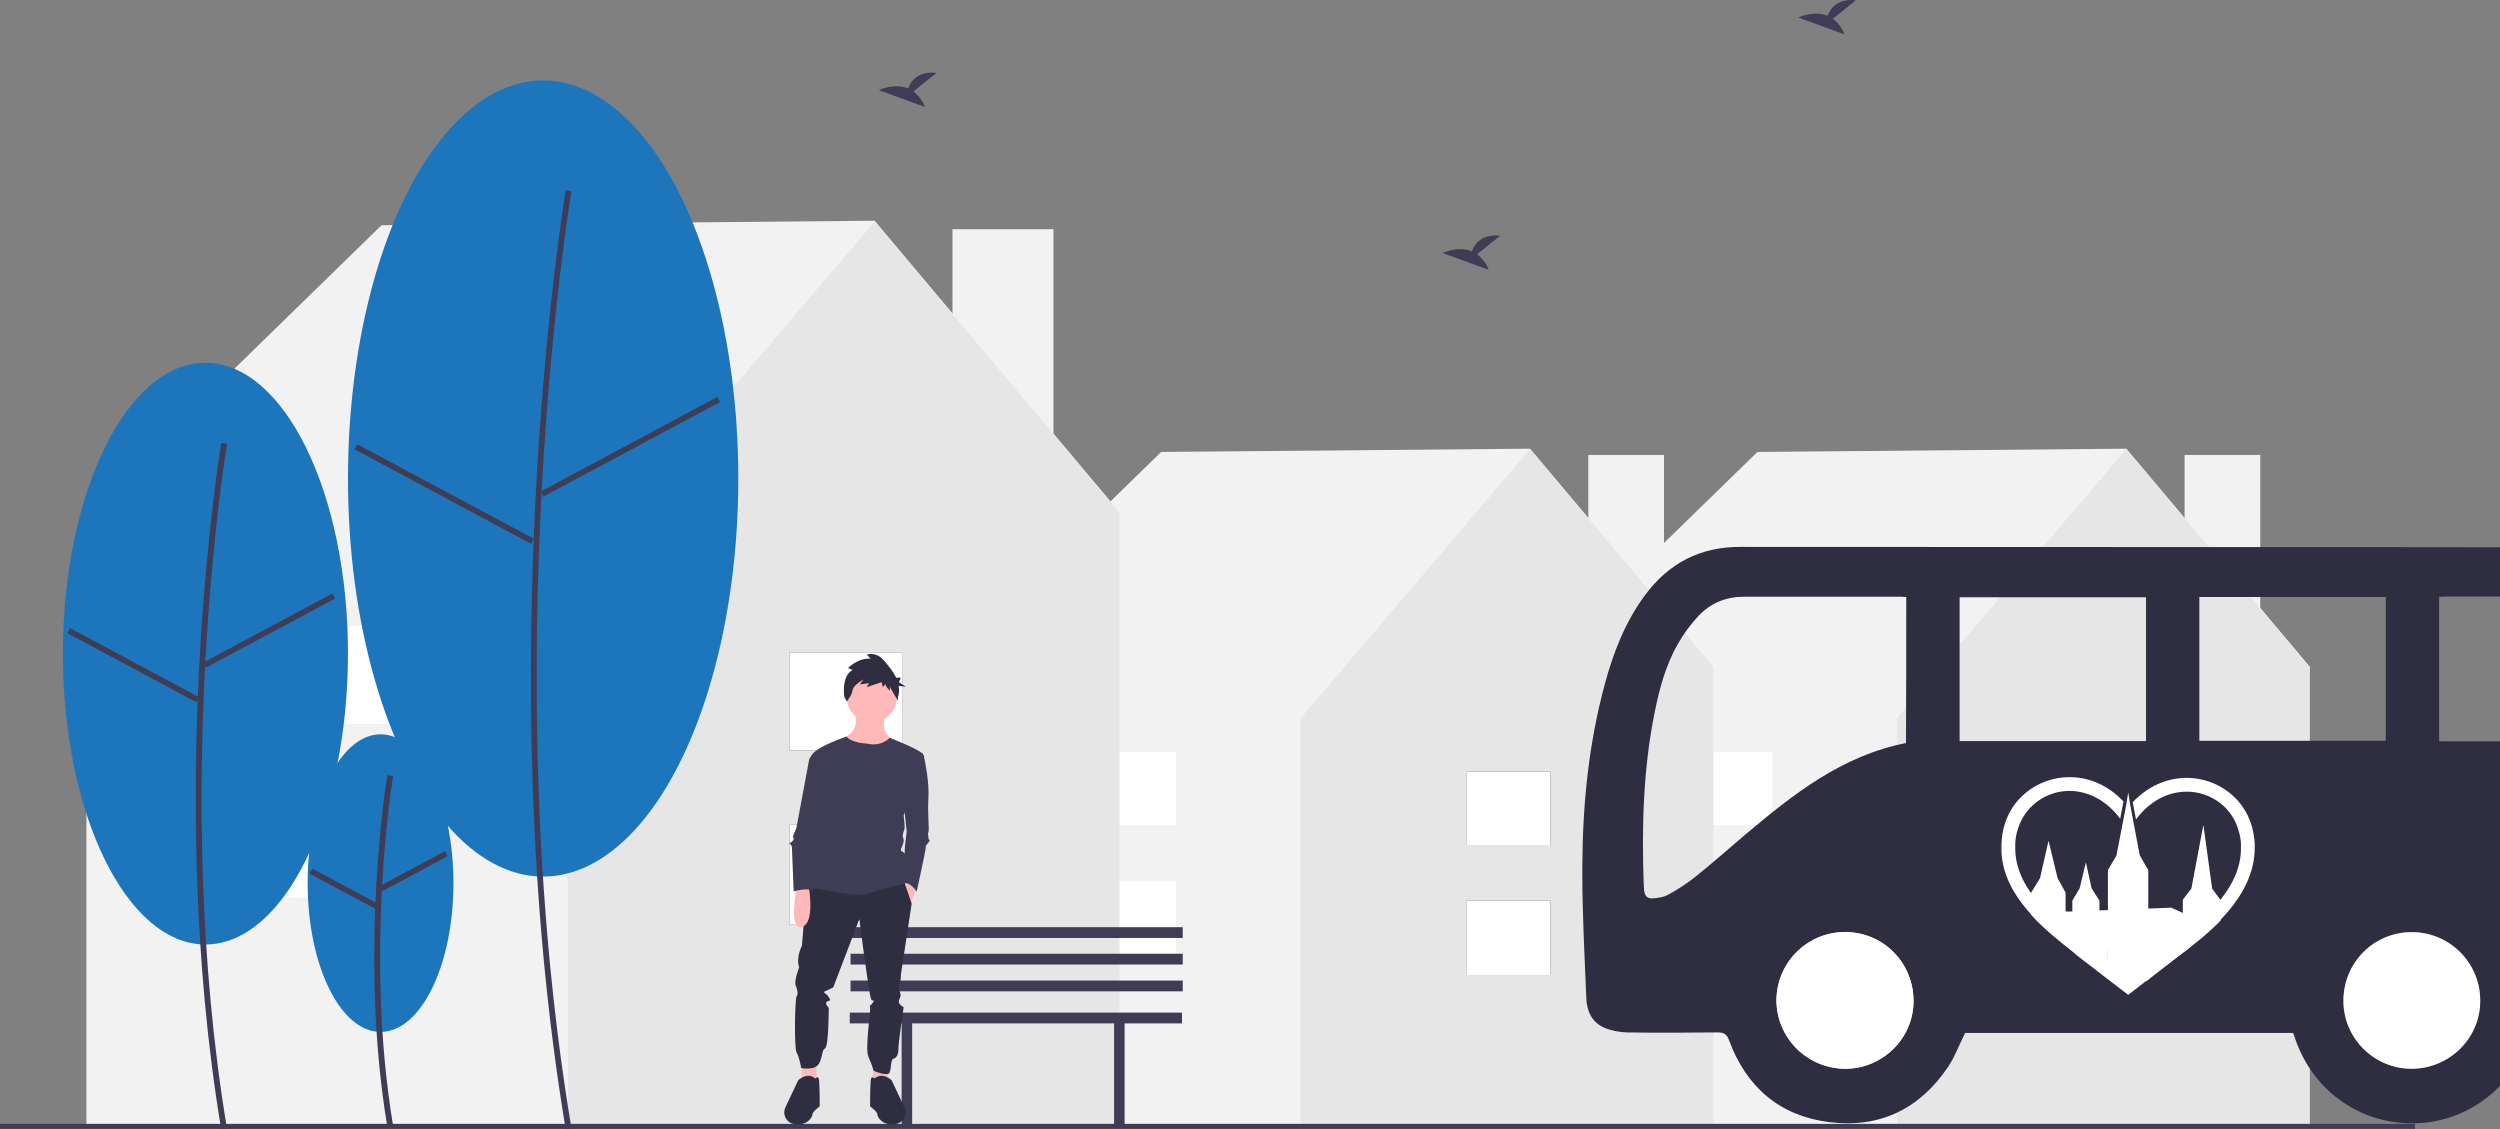 <?xml version="1.0" encoding="utf-8"?>
<!-- Generator: Adobe Illustrator 24.2.1, SVG Export Plug-In . SVG Version: 6.00 Build 0)  -->
<svg version="1.1" id="be3e1a43-0c7b-454d-900a-5620992e061d"
	 xmlns="http://www.w3.org/2000/svg" xmlns:xlink="http://www.w3.org/1999/xlink" x="0px" y="0px" viewBox="0 0 997.9 450.8"
	 style="enable-background:new 0 0 997.9 450.8;" xml:space="preserve">
<rect x="0" y="0" width="997.9" height="450.8" fill="#808080" stroke="none"/>
<style type="text/css">
	.st0{fill:#F2F2F2;}
	.st1{fill:#E6E6E6;}
	.st2{fill:#3F3D56;}
	.st3{fill:#FFFFFF;}
	.st4{fill:#1D76BC;}
	.st5{fill:#FFB9B9;}
	.st6{fill:#2F2E41;}
</style>
<rect x="872" y="181.6" class="st0" width="30.2" height="104.4"/>
<polygon class="st0" points="922.1,266.3 848.7,179.1 701.5,180.4 612.2,267.4 614,268.6 613.3,268.6 613.3,449.5 921.9,449.5 
	921.9,268.6 "/>
<polygon class="st1" points="848.8,179.2 757.2,286.7 757.2,449.5 921.9,449.5 921.9,266.2 "/>
<rect x="823.3" y="359.5" class="st2" width="33.6" height="29.7"/>
<rect x="823.3" y="308" class="st2" width="33.6" height="29.3"/>
<rect x="823.3" y="359.5" class="st3" width="33.6" height="29.7"/>
<rect x="823.3" y="308" class="st3" width="33.6" height="29.3"/>
<rect x="673.8" y="351.6" class="st3" width="33.6" height="29.7"/>
<rect x="673.8" y="300.1" class="st3" width="33.6" height="29.3"/>
<rect x="634" y="181.6" class="st0" width="30.2" height="104.4"/>
<polygon class="st0" points="684.1,266.3 610.7,179.1 463.5,180.4 374.2,267.4 376,268.6 375.3,268.6 375.3,449.5 683.9,449.5 
	683.9,268.6 "/>
<polygon class="st1" points="610.8,179.2 519.2,286.7 519.2,449.5 683.9,449.5 683.9,266.2 "/>
<rect x="585.3" y="359.5" class="st2" width="33.6" height="29.7"/>
<rect x="585.3" y="308" class="st2" width="33.6" height="29.3"/>
<rect x="585.3" y="359.5" class="st3" width="33.6" height="29.7"/>
<rect x="585.3" y="308" class="st3" width="33.6" height="29.3"/>
<rect x="435.8" y="351.6" class="st3" width="33.6" height="29.7"/>
<rect x="435.8" y="300.1" class="st3" width="33.6" height="29.3"/>
<rect x="380.2" y="91.5" class="st0" width="40.3" height="139.5"/>
<polygon class="st0" points="447.1,204.7 349.1,88.1 152.3,89.9 33,206.2 35.4,207.7 34.5,207.7 34.5,449.5 446.8,449.5 
	446.8,207.7 "/>
<polygon class="st1" points="349.2,88.4 226.7,231.9 226.7,449.5 446.8,449.5 446.8,204.6 "/>
<rect x="315.1" y="329.2" class="st2" width="45" height="39.7"/>
<rect x="315.1" y="260.4" class="st2" width="45" height="39.1"/>
<rect x="315.1" y="329.2" class="st3" width="45" height="39.7"/>
<rect x="315.1" y="260.4" class="st3" width="45" height="39.1"/>
<rect x="115.3" y="318.6" class="st3" width="45" height="39.7"/>
<rect x="115.3" y="249.9" class="st3" width="45" height="39.1"/>
<rect y="448.6" class="st2" width="964" height="2"/>
<ellipse class="st4" cx="151.9" cy="352.5" rx="29.1" ry="59.4"/>
<path class="st2" d="M154.6,449.7c-11.7-69.9-0.1-139.6,0-140.3l2.3,0.4c-0.1,0.7-11.6,70,0,139.5L154.6,449.7z"/>
<rect x="150" y="346.6" transform="matrix(0.882 -0.472 0.472 0.882 -144.529 118.875)" class="st2" width="29.8" height="2.3"/>
<rect x="136" y="339.9" transform="matrix(0.472 -0.882 0.882 0.472 -240.415 308.251)" class="st2" width="2.3" height="29.8"/>
<ellipse class="st4" cx="82" cy="260.9" rx="56.9" ry="116.1"/>
<path class="st2" d="M88.3,450.8c-22.8-136.6-0.2-272.7,0-274l2.3,0.4c-0.2,1.4-22.7,137.1,0,273.3L88.3,450.8z"/>
<rect x="78.2" y="250.5" transform="matrix(0.882 -0.472 0.472 0.882 -106.01 80.403)" class="st2" width="58.4" height="2.3"/>
<rect x="51.9" y="236.3" transform="matrix(0.472 -0.882 0.882 0.472 -206.032 186.989)" class="st2" width="2.3" height="58.4"/>
<ellipse class="st4" cx="216.8" cy="191" rx="77.9" ry="158.9"/>
<path class="st2" d="M225.8,450.8c-31.1-186.8-0.3-373,0-374.9l2.3,0.4c-0.3,1.9-31.1,187.6,0,374.1L225.8,450.8z"/>
<rect x="211.6" y="177.2" transform="matrix(0.882 -0.472 0.472 0.882 -54.397 139.737)" class="st2" width="79.9" height="2.3"/>
<rect x="176.1" y="157.3" transform="matrix(0.472 -0.882 0.882 0.472 -80.326 260.433)" class="st2" width="2.3" height="79.9"/>
<path class="st2" d="M589.6,101.5l9.2-7.4c-7.2-0.8-10.1,3.1-11.3,6.2c-5.6-2.3-11.7,0.7-11.7,0.7l18.4,6.7
	C593.3,105.2,591.7,103.1,589.6,101.5z"/>
<path class="st2" d="M364.6,36.5l9.2-7.4c-7.2-0.8-10.1,3.1-11.3,6.2c-5.6-2.3-11.7,0.7-11.7,0.7l18.4,6.7
	C368.3,40.2,366.7,38.1,364.6,36.5z"/>
<path class="st2" d="M731.6,7.5l9.2-7.4c-7.2-0.8-10.1,3.1-11.3,6.2C723.9,4,717.8,7,717.8,7l18.4,6.7
	C735.3,11.2,733.7,9.1,731.6,7.5z"/>
<polygon class="st2" points="471.8,404.2 339.2,404.2 339.2,408.5 359.9,408.5 359.9,449.1 364.1,449.1 364.1,408.5 444.7,408.5 
	444.7,449.1 448.9,449.1 448.9,408.5 471.8,408.5 "/>
<rect x="339.5" y="391.4" class="st2" width="132.6" height="4.3"/>
<rect x="339.5" y="380.7" class="st2" width="132.6" height="4.3"/>
<rect x="339.5" y="370.1" class="st2" width="132.6" height="4.3"/>
<g>
	<path class="st5" d="M341,284.2c0,0,2.9,6.8-3.6,10c-6.4,3.2,17.2,9.3,19.7,1.4c0,0-6.4-2.5-3.6-10L341,284.2z"/>
	<polygon class="st5" points="348.7,424.8 348.3,432.3 354.4,433.4 354.4,425.9 	"/>
	<polygon class="st5" points="325.8,424.8 326.1,432.3 320,433.4 320,425.9 	"/>
	<circle class="st5" cx="348" cy="278.3" r="10"/>
	<polygon class="st5" points="362,351 361.6,353.9 363.4,360.7 365.9,354.6 	"/>
	<path class="st6" d="M322.2,352.1l-2.1,25.4c0,0-2.5,4.7-1.1,8.6c0,0-2.1,5.4-1.4,7.2s1.1,3.6,0.4,4.3c-0.7,0.7-1.1,20.8,0,22.6
		c1.1,1.8,1.8,6.1,1.8,6.1s6.1,1.4,7.5-2.5c1.4-3.9,0.7-4.3,2.1-5.4c1.4-1.1,1.4-16.1,1.4-16.1s-1.8-1.8-0.7-2.5
		c1.1-0.7,1.8,0,0.7-1.8s-2.9-1.8-1.1-2.5c1-0.4,2-0.9,2.9-1.4l10.4-27.2c0,0,3.9,30.4,4.7,31.9c0.7,1.4,1.8-0.4,0.7,1.4
		s-1.4,0.7-1.1,1.8c0.4,1.1-2.1,16.5-0.7,19.7c0.8,1.9,1.6,3.8,2.1,5.7c0,0,5.7,2.5,6.4,0.7c0.7-1.8,0.4-5,1.4-5.4s2.1-1.1,2.1-3.9
		c0-2.9,2.1-16.8,2.1-16.8s-2.5-1.1-1.8-2.9c0.7-1.8,0.7-1.4,0.4-2.9c-0.4-1.4-1.1-1.8-0.4-2.9c0.7-1.1,0.7-4.3,0.7-4.3l4.3-28.3
		l-3.3-9.7L322.2,352.1z"/>
	<path class="st6" d="M349.1,430.5c0,0-1.1-1.1-1.4,0c-0.4,1.1-0.4,11.1-0.4,11.1s2.9,2.1,2.9,3.2s2.1,4.7,7.2,3.9
		c0.1,0,0.1,0,0.1,0c2.6-0.4,4.3-2.9,3.9-5.4c-0.1-0.4-0.2-0.9-0.4-1.3l-5.1-10.8C355.9,431.2,352.3,427.7,349.1,430.5z"/>
	<path class="st6" d="M325.4,430.5c0,0,1.1-1.1,1.4,0c0.4,1.1,0.4,11.1,0.4,11.1s-2.9,2.1-2.9,3.2s-2.1,4.7-7.2,3.9
		c-0.1,0-0.1,0-0.1,0c-2.6-0.4-4.3-2.9-3.9-5.4c0.1-0.4,0.2-0.9,0.4-1.3l5.1-10.8C318.6,431.2,322.2,427.7,325.4,430.5z"/>
	<path class="st6" d="M340.3,267.4l-1.8-0.7c0,0,3.7-4.1,9-3.8l-1.5-1.6c0,0,3.6-1.4,6.8,2.3c1.7,2,3.7,4.3,4.9,6.9h1.9l-0.8,1.8
		l2.8,1.8l-2.9-0.3c0.3,1.5,0.2,3.1-0.3,4.6l0.1,1.4c0,0-3.3-5.2-3.3-5.9v1.8c0,0-1.8-1.6-1.8-2.7l-1,1.3l-0.5-2l-6,2l1-1.6
		l-3.7,0.5l1.5-2c0,0-4.2,2.3-4.4,4.3c-0.2,2-2.3,4.5-2.3,4.5l-1-1.8C337.1,278.2,335.6,270.1,340.3,267.4z"/>
	<path class="st2" d="M363.4,300.5h4c0.6,0,1.1,0.4,1.3,1c0.6,2.7,2.2,10.5,1.9,16.5c-0.4,7.5,0.4,12.9,0,14c-0.4,1.1,0,1.4,0,2.5
		s1.1,0.4,0,1.8c-1.1,1.4-1.1,1.1-1.1,2.1c0,1.1-3.6,17.5-3.6,17.5s-2.5-4-5.2-3.3l0.5-14.6l0.7-6.1l-1.1-10.7L363.4,300.5z"/>
	<path class="st2" d="M346,296.8c0,0-6.1-0.2-8.1-2.8c0,0-12.7,4.2-14.1,7.8c-1.4,3.6,5,19.7,5,19.7s-11.1,33-5.7,33
		c5.4,0,17.5,4.3,24.7,1.8c4.4-1.5,9-2.7,13.6-3.6c0,0,0.7-9.7,0-11.5s-2.5-0.7-1.4-3.2c1.1-2.5,0.7-2.9,0.4-3.9
		c-0.4-1.1,0.7-2.5,0.7-3.9s-0.4-4.7-0.4-4.7s9.7-22.6,7.5-24.7c-2.1-2.1-13.1-6.3-13.1-6.3S352.1,298.2,346,296.8z"/>
	<path class="st5" d="M317.9,354.6c0,0-3.2,16.8,2.1,15.4c5.4-1.4,2.9-15.4,2.9-15.4H317.9z"/>
	<path class="st2" d="M326.1,300.5l-1.3,0.6c-1,0.5-1.7,1.4-1.9,2.5l-5,26.9c0,0-1.4,3.2-1.4,3.6s0.7,0.4,0,1.4
		c-0.7,1.1-1.8,0.7-1.1,1.4c0.4,0.4,0.7,0.9,0.7,1.4l0.7,17.5c0,0,6.1-1.8,7.9,0c0,0-1.8-5.4-0.7-7.2c1.1-1.8,1.1-4.3,1.1-4.3
		s-0.7,0,1.1-1.8c1.8-1.8,2.1-2.5,1.8-2.9c-0.4-0.4-0.7-3.6-0.7-3.9s3.6-24.4,3.6-24.4L326.1,300.5z"/>
</g>
<g>
	<path class="st6" d="M784.4,412.3c-2.3,4.6-4,9.3-6.7,13.4c-11.3,16.9-27.4,24.8-47.6,22.2c-19.7-2.5-33-13.9-39.9-32.6
		c-0.9-2.5-2.1-3.2-4.6-3.2c-12.1,0.1-24.1,0.2-36.2,0c-3.1-0.1-6.3-0.7-9.1-1.9c-4.8-2.1-6.9-6.6-7.1-11.5
		c-0.7-17.6-1.7-35.1-1.6-52.7c0.1-24.7,2.5-49.1,9-73c3.4-12.6,8.1-24.7,16-35.4c9.5-12.8,22-19.4,38.3-19.3
		c114.6,0.1,229.2,0,343.7,0.2c5.7,0,11.6,0.8,17.1,2.4c10.7,3.3,16,11.8,18.1,22.2c1.3,6.3,2.2,12.8,2.2,19.2
		c0.2,44.4,0.1,88.7,0.1,133.1c0,11-6.3,17-17.3,17c-15.4,0-30.8,0-46.2-0.1c-1.9,0-2.8,0.5-3.4,2.4c-7,20.5-25.6,33.8-46.6,33.7
		c-21.3-0.1-39.6-13.5-46.5-33.9c-0.2-0.7-0.5-1.4-0.8-2.2C871.4,412.3,827.7,412.3,784.4,412.3z M760.9,238.3
		c-0.8,0-1.3-0.1-1.9-0.1c-21,0-42,0-63,0c-7,0-13.1,2.5-17.9,7.5c-3.2,3.4-6.1,7.3-8.4,11.4c-4.8,8.4-7.3,17.7-9.2,27.1
		c-4.6,22.7-5.2,45.6-4.4,68.6c0,0.9,0.2,1.9,0.2,2.8c0.2,1.9,1.3,3.1,3.1,3c2.1-0.1,4.5-0.4,6.3-1.4c3.7-2,7.2-4.2,10.5-6.8
		c7-5.6,13.7-11.5,20.5-17.3c19.1-16.1,38.6-31.5,64.1-36.5C760.9,277.3,760.9,258,760.9,238.3z M973.6,238.2c0,19.4,0,38.5,0,57.5
		c0.5,0.1,0.7,0.2,1,0.2c25.6,0,51.3,0,76.9,0c3.1,0,4.4-1.4,4.4-4.7c0-11.3,0.1-22.6-0.3-33.9c-0.1-3.8-1.1-7.7-2.2-11.4
		c-1.2-4-4.3-6.4-8.4-7.2c-2-0.4-4.1-0.6-6.2-0.6c-20.7,0-41.4,0-62.1,0C975.7,238.2,974.7,238.2,973.6,238.2z M856.6,295.8
		c0-19.4,0-38.4,0-57.4c-24.9,0-49.7,0-74.4,0c0,19.3,0,38.3,0,57.4C807.1,295.8,831.7,295.8,856.6,295.8z M877.9,238.3
		c0,19.3,0,38.4,0,57.4c24.9,0,49.6,0,74.4,0c0-19.2,0-38.3,0-57.4C927.4,238.3,902.8,238.3,877.9,238.3z M962.8,426.6
		c15.1-0.1,27.4-12.4,27.2-27.5c-0.1-15-12.3-27.1-27.3-27.1c-15.3,0-27.4,12.3-27.3,27.6C935.5,414.6,947.8,426.7,962.8,426.6z
		 M736.1,426.6c15,0.3,27.5-11.8,27.7-26.7c0.2-15.2-11.6-27.6-26.8-27.9c-15.1-0.3-27.6,11.7-27.9,26.8
		C708.9,413.9,721,426.3,736.1,426.6z"/>
	<path class="st3" d="M962.8,426.6c-15,0.1-27.3-12-27.4-26.9c-0.1-15.3,12-27.6,27.3-27.6c15,0,27.2,12.1,27.3,27.1
		C990.2,414.2,977.9,426.5,962.8,426.6z"/>
	<path class="st3" d="M736.1,426.6c-15.2-0.3-27.2-12.7-27-27.7c0.3-15.1,12.8-27.1,27.9-26.8c15.2,0.3,27,12.6,26.8,27.9
		C763.6,414.8,751.1,426.8,736.1,426.6z"/>
</g>
<g>
	<polyline class="st3" points="876.6,374.4 830,380.2 824.5,363.9 866.6,362.3 876.6,374.4 	"/>
	<polyline class="st3" points="838,367.1 838,359.5 834.9,354.6 832.6,344.2 830.1,354.6 827.2,359.5 827.2,367.1 837.3,385 
		838,367.1 	"/>
	<path class="st3" d="M886.3,359.2l-3.3-4.5l-3.5-25.4l-4.8,25.4l-3.4,4.4v12.2l-9.4,16.1c0.9-0.7,1.9-1.5,3.1-2.3l6.1-4.6
		c4.2-3.2,10-7.6,15.3-13.1L886.3,359.2L886.3,359.2"/>
	<path class="st3" d="M870.6,380.8L870.6,380.8l0.4-0.3c0.8-0.6,1.7-1.3,2.7-2v-13l-7.1-3.2l-9.9,6.6v22.8L870.6,380.8"/>
	<path class="st3" d="M828.7,381.1l12.7,9.8v-22.1l-16.9-5v-7.5l-3.2-5.8l-3.6-14.9l-3.4,14.9l-3.6,5.9v8.7
		c5.4,5.9,11.7,10.9,17.2,15.2C828.1,380.6,828.4,380.8,828.7,381.1"/>
	<g>
		<polyline class="st3" points="849.5,397.1 857.5,390.9 857.5,347.3 854.1,341.4 850.3,321.3 849.5,316.3 848.7,321.3 844.8,341.5 
			841.4,347.3 841.4,390.9 849.5,397.1 		"/>
	</g>
	<path class="st3" d="M900,337c0-0.4,0-0.7-0.1-1.1c0-0.1,0-0.3,0-0.4c0-0.5-0.1-0.9-0.2-1.3c0,0,0,0,0-0.1
		c-0.1-0.5-0.1-0.9-0.2-1.4c0,0,0,0,0,0c-2.6-14.5-15-22.2-26.6-22.2c-8.1,0-15.6,3.4-21.6,9.7l1.3,6.9c5.2-7.1,12.5-11.1,20.3-11.1
		c9,0,18.5,5.8,21,16.8c0.1,0.4,0.2,0.9,0.3,1.3c0,0,0,0.1,0,0.1c0.1,0.4,0.1,0.8,0.2,1.2c0,0.1,0,0.2,0,0.3c0,0.4,0.1,0.7,0.1,1.1
		c0,0.1,0,0.3,0,0.4c0,0.4,0,0.8,0,1.2c0,0.1,0,0.2,0,0.2c0,15.3-13,26.9-25.6,36.6c-0.4,0.3-0.8,0.6-1.2,0.9l-6.1,4.6
		c-0.3,0.2-0.6,0.5-0.9,0.7c-0.1,0.1-0.3,0.2-0.4,0.3c-0.1,0.1-0.2,0.1-0.3,0.2c-5.3,4-8.1,6.2-10.6,8.4c-2-1.8-4.3-3.5-7.5-6
		c-0.6-0.4-1.2-0.9-1.8-1.4c-1.4-1.1-3.1-2.4-5-3.9c-0.1,0-0.1-0.1-0.2-0.1c-0.3-0.2-0.6-0.5-0.9-0.7c-0.1-0.1-0.2-0.1-0.2-0.2
		c-0.3-0.2-0.6-0.5-1-0.8c-0.2-0.1-0.3-0.3-0.5-0.4c-0.2-0.1-0.4-0.3-0.6-0.4c-0.2-0.1-0.3-0.2-0.5-0.4
		c-7.8-6.1-17.6-13.8-22.9-23.3c-2.4-4.3-3.9-9-3.9-14.1c0-0.5,0-1,0-1.5c0-0.1,0-0.2,0-0.3c0-0.4,0.1-0.8,0.1-1.2
		c0-0.1,0-0.2,0-0.3c0.1-0.4,0.1-0.8,0.2-1.3c0,0,0-0.1,0-0.1c0.1-0.5,0.2-0.9,0.3-1.4c2.6-10.9,12-16.8,21-16.8
		c7.7,0,15,4,20.3,11.1l1.3-6.9c-6-6.3-13.5-9.7-21.6-9.7c-12.4,0-25.6,8.8-27,25.1c0,0.1,0,0.2,0,0.2c0,0.4-0.1,0.8-0.1,1.3
		c0,0.5,0,1.1,0,1.6c0,0.6,0,1.2,0,1.8c1,17.9,17.1,30.6,28.9,39.9c0.3,0.2,0.5,0.4,0.8,0.6l20.5,15.8c0.1,0,0.2,0,0.3,0
		c0.1,0,0.2,0,0.3,0l5.2-4c1.1-0.9,2.4-1.9,3.9-3.1v0c0.3-0.3,0.7-0.6,1.1-0.8c0.1-0.1,0.2-0.2,0.3-0.2c0,0,0,0,0.1,0
		c1.3-1,2.9-2.2,4.6-3.5l6.1-4.6c10.1-7.7,29-22,29-41.9C900,338,900,337.5,900,337"/>
</g>
</svg>
